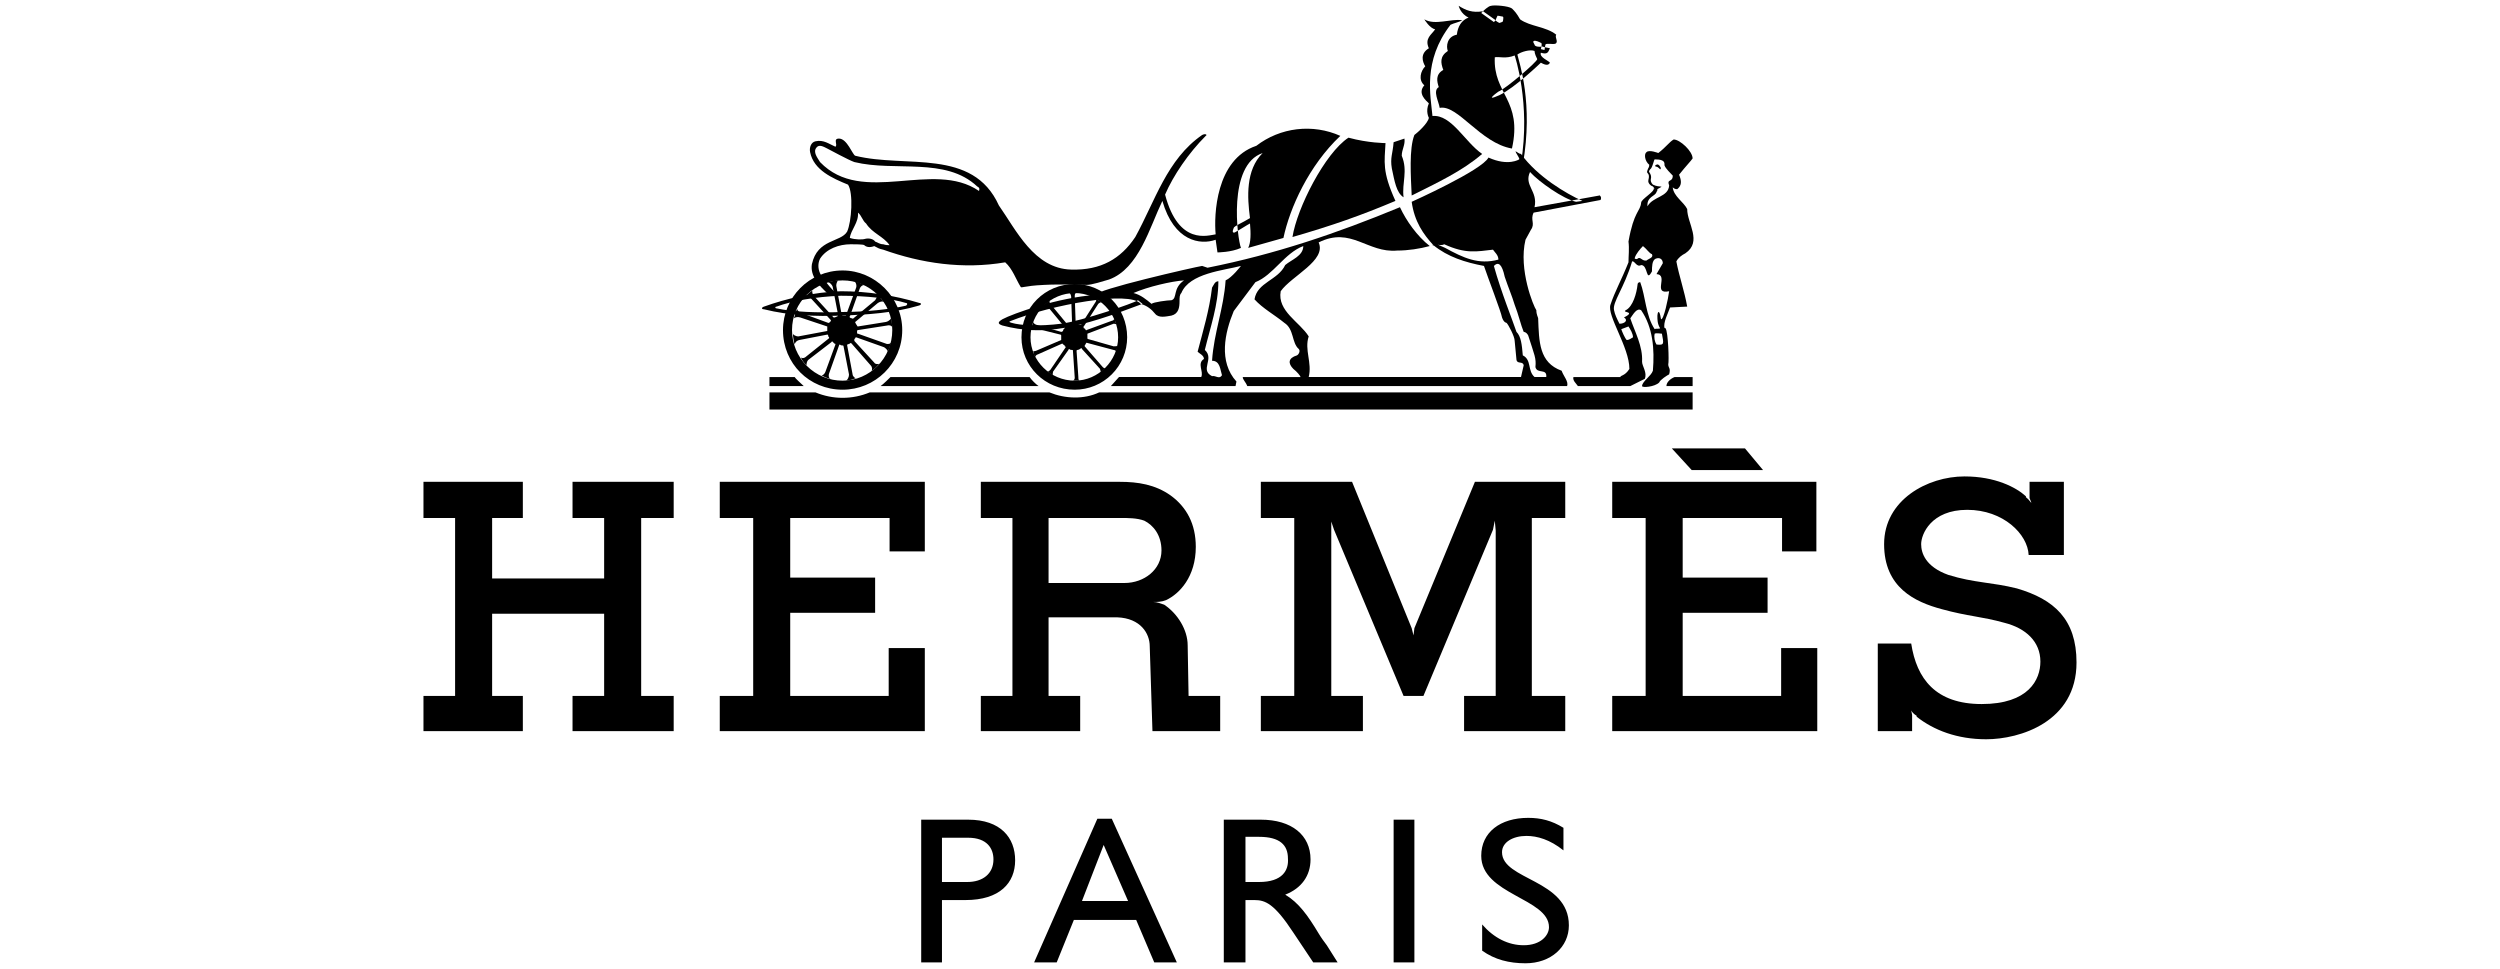 <?xml version="1.0" encoding="UTF-8"?>
<svg xmlns="http://www.w3.org/2000/svg" width="160" height="62" viewBox="0 0 160 62" fill="none">
  <path fill-rule="evenodd" clip-rule="evenodd" d="M27.102 30.837H33.462V33.15H31.496V37.023H38.665V33.15H36.642V30.837H43.116V33.15H41.035V44.539H43.116V46.794H36.642V44.539H38.665V39.278H31.496V44.539H33.462V46.794H27.102V44.539H29.126V33.15H27.102V30.837ZM103.182 30.837H116.248V35.289H114.051V33.15H107.692V36.966H113.125V39.22H107.692V44.539H113.993V41.475H116.305V46.794H103.182V44.539H105.321V33.15H103.182V30.837ZM46.065 30.837H59.188V35.289H56.933V33.15H50.574V36.966H56.008V39.22H50.574V44.539H56.876V41.475H59.188V46.794H46.065V44.539H48.204V33.15H46.065V30.837ZM106.998 28.699H111.68L112.837 30.086H108.27L106.998 28.699ZM129.081 37.659C127.463 37.254 126.364 37.313 124.688 36.792C123.242 36.272 122.954 35.404 122.954 34.826C122.954 34.19 123.589 32.629 125.902 32.629C128.215 32.629 129.775 34.19 129.834 35.52H132.088V30.837H129.891V31.879L130.007 32.167C129.948 32.167 129.891 31.994 129.659 31.821V31.763C129.024 31.185 127.694 30.491 125.728 30.491C123.358 30.491 120.583 31.994 120.583 34.826C120.583 37.602 122.548 38.526 124.283 38.989C125.96 39.451 126.827 39.451 128.272 39.856C129.659 40.202 130.585 41.069 130.585 42.342C130.585 43.498 129.834 45.059 126.827 45.059C123.878 45.059 122.664 43.44 122.317 41.185H120.178V46.792H122.375V45.752L122.317 45.462C122.317 45.462 122.375 45.636 122.664 45.809V45.868C123.761 46.735 125.265 47.313 127.115 47.313C129.254 47.313 132.897 46.215 132.897 42.399C132.897 39.626 131.451 38.353 129.081 37.659ZM98.037 44.539V33.15H100.176V30.837H94.395L90.521 40.203L90.464 40.666L90.348 40.203L86.532 30.837H80.694V33.15H82.832V44.539H80.694V46.794H87.226V44.539H85.202V33.381L85.377 33.902L89.828 44.539H91.1L95.551 33.902L95.667 33.323L95.725 33.959V44.539H93.701V46.794H100.176V44.539H98.037ZM51.441 24.71H49.245V24.132H50.864C50.921 24.247 51.268 24.536 51.441 24.71ZM106.651 24.71C106.651 24.479 106.882 24.247 107.171 24.132H108.328V24.71H106.651ZM70.346 25.114C69.363 25.577 68.149 25.519 67.166 25.114H55.662C55.112 25.343 54.523 25.461 53.927 25.461C53.332 25.461 52.742 25.343 52.193 25.114H49.245V26.212H108.328V25.114H70.346ZM56.355 24.71C56.529 24.594 56.933 24.19 56.991 24.132H65.894C66.009 24.305 66.299 24.595 66.472 24.71H56.355ZM68.785 24.363C70.288 24.363 71.56 23.091 71.56 21.588C71.56 20.027 70.288 18.755 68.785 18.755C68.034 18.756 67.314 19.055 66.783 19.586C66.252 20.117 65.954 20.837 65.952 21.588C65.952 23.091 67.224 24.363 68.785 24.363V24.941C66.877 24.941 65.374 23.438 65.374 21.588C65.374 19.68 66.877 18.177 68.785 18.177C70.634 18.177 72.138 19.68 72.138 21.588C72.137 22.477 71.784 23.329 71.155 23.958C70.526 24.587 69.674 24.94 68.785 24.941V24.363ZM57.743 21.126C57.743 19.044 56.008 17.31 53.927 17.31C51.788 17.31 50.111 19.044 50.111 21.126C50.111 23.265 51.788 24.941 53.927 24.941C56.008 24.941 57.743 23.265 57.743 21.126H57.106C57.106 22.918 55.661 24.363 53.927 24.363C53.501 24.364 53.08 24.281 52.687 24.118C52.294 23.956 51.937 23.717 51.636 23.416C51.335 23.116 51.097 22.759 50.934 22.366C50.772 21.972 50.689 21.551 50.689 21.126C50.689 19.334 52.135 17.946 53.927 17.946C54.345 17.945 54.759 18.026 55.145 18.186C55.531 18.345 55.882 18.579 56.178 18.875C56.473 19.17 56.708 19.521 56.867 19.908C57.026 20.294 57.108 20.708 57.106 21.126H57.743Z" fill="black"></path>
  <path fill-rule="evenodd" clip-rule="evenodd" d="M70.577 23.495L69.421 22.165V22.108C69.479 22.05 69.479 21.992 69.536 21.934L71.271 22.397C71.328 22.397 71.444 22.454 71.444 22.512C71.444 22.454 71.502 22.223 71.56 22.108C71.502 22.165 71.386 22.165 71.271 22.165L69.652 21.703C69.594 21.703 69.594 21.645 69.594 21.645V21.356L71.271 20.719C71.271 20.719 71.444 20.719 71.444 20.777C71.444 20.719 71.328 20.43 71.328 20.373C71.328 20.43 71.213 20.546 71.155 20.546L71.271 20.488L69.536 21.124C69.536 21.182 69.536 21.124 69.479 21.124C69.477 21.094 69.464 21.066 69.442 21.044C69.421 21.023 69.393 21.01 69.363 21.008C69.363 20.95 69.305 20.892 69.363 20.892L70.288 19.447C70.346 19.389 70.462 19.331 70.519 19.331C70.461 19.331 70.23 19.157 70.114 19.1C70.172 19.1 70.172 19.273 70.114 19.331L69.189 20.776H69.074C69.074 20.776 68.958 20.719 68.9 20.719C68.9 20.719 68.842 20.719 68.842 20.661L68.784 18.985C68.784 18.869 68.784 18.753 68.9 18.753H68.438C68.496 18.753 68.554 18.927 68.554 18.985L68.612 20.661C68.612 20.719 68.554 20.719 68.554 20.719C68.554 20.719 68.438 20.776 68.38 20.835C68.38 20.835 68.322 20.835 68.322 20.776L67.224 19.447C67.166 19.389 67.166 19.273 67.166 19.216C67.108 19.274 66.877 19.447 66.819 19.505C66.877 19.505 66.993 19.563 67.05 19.621L68.149 20.95V21.008C68.09 21.008 68.033 21.124 68.033 21.182C68.033 21.182 67.975 21.24 67.917 21.24L66.298 20.777C66.183 20.719 66.125 20.661 66.125 20.604C66.125 20.661 66.009 20.95 66.009 21.008C66.009 21.008 66.183 20.95 66.24 21.008L67.859 21.413C67.917 21.413 67.917 21.471 67.917 21.471V21.76L66.298 22.454C66.24 22.454 66.125 22.511 66.125 22.454C66.125 22.511 66.183 22.743 66.24 22.859C66.24 22.8 66.356 22.685 66.414 22.685L67.975 21.991C68.033 21.991 68.033 22.049 68.033 22.049C68.09 22.049 68.149 22.107 68.149 22.165C68.206 22.165 68.206 22.223 68.206 22.223L67.224 23.668C67.165 23.727 67.108 23.784 67.05 23.784C67.108 23.842 67.339 24.015 67.397 24.015C67.338 24.015 67.397 23.841 67.397 23.784L68.379 22.397C68.379 22.338 68.437 22.338 68.437 22.338C68.495 22.397 68.553 22.397 68.611 22.397C68.668 22.397 68.668 22.397 68.668 22.454L68.784 24.189C68.784 24.247 68.726 24.362 68.668 24.362H69.131C69.015 24.362 69.015 24.247 69.015 24.131L68.9 22.454C68.9 22.397 68.957 22.397 68.957 22.397C69.015 22.397 69.131 22.338 69.189 22.281C69.189 22.281 69.247 22.281 69.247 22.338L70.403 23.611C70.403 23.668 70.46 23.784 70.46 23.842L70.749 23.553C70.692 23.611 70.577 23.495 70.577 23.495ZM53.812 18.928C55.43 18.928 57.049 19.102 57.974 19.39C58.089 19.39 58.089 19.506 57.974 19.564C56.991 19.795 55.372 19.968 53.869 19.968C52.366 20.027 50.747 19.968 49.707 19.737C49.591 19.737 49.591 19.621 49.707 19.621C50.632 19.275 52.193 18.986 53.812 18.928V18.639C52.077 18.697 50.343 19.102 48.897 19.622C48.724 19.68 48.724 19.795 48.897 19.795C50.516 20.2 52.193 20.258 53.869 20.2C55.488 20.142 57.222 20.027 58.783 19.564C59.014 19.506 58.957 19.39 58.841 19.39C57.211 18.894 55.516 18.641 53.812 18.639V18.928Z" fill="black"></path>
  <path fill-rule="evenodd" clip-rule="evenodd" d="M70.982 17.888C70.577 18.004 69.883 18.234 69.536 18.234C69.247 18.234 67.803 18.177 66.819 18.234C65.489 18.292 65.374 18.466 65.316 18.35C65.027 17.888 64.796 17.194 64.333 16.789C61.616 17.252 58.957 16.847 56.529 15.98V15.633C56.703 15.691 56.818 15.691 56.933 15.691C56.529 15.113 55.835 14.939 55.43 14.303C55.199 14.13 55.141 13.783 54.91 13.609C54.968 14.245 54.448 14.708 54.39 15.228C54.736 15.344 55.199 15.344 55.373 15.286C55.604 15.228 55.893 15.286 56.009 15.46C56.182 15.517 56.298 15.633 56.529 15.633V15.98C56.24 15.921 56.182 15.864 55.951 15.749C55.662 15.865 55.431 15.807 55.315 15.691C55.257 15.633 54.679 15.633 54.448 15.633C53.696 15.633 52.887 15.922 52.482 16.558C52.308 16.905 52.366 17.31 52.54 17.599C52.656 17.772 53.176 18.524 53.522 18.755L53.06 18.87C52.366 18.234 51.846 17.656 51.962 16.905C52.309 15.286 53.811 15.517 54.216 14.824C54.505 14.188 54.621 12.338 54.274 11.818C53.291 11.413 52.078 10.893 51.846 9.736C51.788 9.447 51.904 9.1 52.193 9.042C52.713 8.927 53.06 9.216 53.465 9.39C53.638 9.274 53.291 8.869 53.696 8.869C54.216 8.869 54.563 9.91 54.736 9.968L54.679 10.372C54.332 10.257 53.06 9.563 52.944 9.506C52.713 9.39 52.424 9.216 52.251 9.447C52.019 9.736 52.309 10.084 52.482 10.372C55.199 13.205 59.708 10.199 62.657 12.222C62.714 12.049 62.657 11.991 62.541 11.933C60.517 10.026 57.28 11.009 54.679 10.372L54.736 9.968C57.974 10.777 62.252 9.448 63.928 13.148C65.027 14.709 66.183 17.194 68.553 17.253C70.461 17.31 71.733 16.559 72.658 15.171C73.93 12.859 74.681 10.199 76.936 8.639C77.167 8.523 77.282 8.639 77.167 8.696C76.069 9.794 75.085 11.24 74.565 12.454C75.432 15.75 77.34 15.056 77.802 14.998C77.687 13.784 77.802 10.2 80.404 9.332C81.159 8.751 82.058 8.385 83.005 8.273C83.951 8.161 84.911 8.307 85.781 8.696C83.758 10.604 82.543 13.321 82.139 15.229L79.884 15.865C80.058 15.518 80.058 14.94 80 14.304C79.769 14.42 79.537 14.593 79.017 14.882C78.786 14.94 78.959 14.593 78.959 14.593C78.959 14.478 79.537 14.246 79.999 13.958C79.826 12.628 79.71 10.893 80.809 9.795C78.555 10.547 79.19 15.287 79.421 15.866C78.785 16.154 77.918 16.154 77.918 16.154L77.802 15.345C76.82 15.692 75.143 15.461 74.392 12.859C73.583 14.535 72.889 17.194 70.982 17.888ZM106.247 10.835C106.131 10.719 106.072 10.661 105.957 10.661C105.899 10.604 105.957 10.545 106.015 10.545C106.073 10.488 106.189 10.545 106.247 10.661C106.305 10.719 106.305 10.835 106.247 10.835Z" fill="black"></path>
  <path fill-rule="evenodd" clip-rule="evenodd" d="M54.505 21.992L55.719 23.38C55.835 23.496 55.835 23.669 55.777 23.727C55.951 23.669 56.182 23.38 56.297 23.265C56.239 23.322 56.008 23.322 55.951 23.206L54.679 21.819V21.703L54.737 21.645C54.737 21.587 54.794 21.587 54.794 21.587L56.586 22.224C56.76 22.339 56.818 22.455 56.818 22.512C56.876 22.397 56.991 22.05 57.049 21.934C56.991 21.993 56.818 22.05 56.702 21.993L54.91 21.357C54.852 21.357 54.852 21.357 54.852 21.299V21.183C54.852 21.125 54.91 21.125 54.91 21.125L56.76 20.836C56.991 20.778 57.106 20.894 57.106 20.952C57.106 20.836 57.049 20.431 57.049 20.316C57.049 20.374 56.933 20.547 56.702 20.605L54.91 20.893C54.852 20.893 54.852 20.836 54.852 20.836C54.794 20.777 54.794 20.72 54.737 20.662V20.605L56.182 19.391C56.355 19.275 56.529 19.275 56.586 19.333C56.471 19.217 56.24 18.928 56.124 18.812C56.182 18.87 56.124 19.044 56.008 19.217L54.621 20.373C54.562 20.431 54.562 20.431 54.562 20.373C54.505 20.373 54.447 20.373 54.389 20.315C54.389 20.315 54.332 20.257 54.389 20.257L55.026 18.465C55.047 18.404 55.086 18.349 55.137 18.308C55.188 18.267 55.249 18.241 55.315 18.234C55.199 18.176 54.794 18.003 54.678 18.003C54.736 18.003 54.852 18.234 54.794 18.407L54.157 20.141C54.157 20.2 54.1 20.2 54.1 20.2H53.926L53.868 20.141L53.521 18.292C53.521 18.06 53.637 17.945 53.637 17.945C53.521 17.945 53.175 18.003 53.001 18.061C53.059 18.061 53.232 18.177 53.29 18.35L53.637 20.142C53.637 20.2 53.637 20.2 53.579 20.258C53.521 20.258 53.464 20.316 53.405 20.316H53.348L52.078 18.928C51.962 18.754 51.962 18.581 52.02 18.581C51.904 18.639 51.615 18.87 51.557 18.986C51.616 18.986 51.789 18.986 51.905 19.101L53.176 20.489V20.547L53.06 20.663H53.003L51.269 20.027C51.095 19.969 50.98 19.796 51.037 19.738C50.921 19.912 50.864 20.258 50.806 20.374C50.864 20.316 51.037 20.258 51.21 20.316L52.945 20.894V21.183L51.095 21.53C50.921 21.53 50.748 21.414 50.748 21.356C50.748 21.53 50.806 21.934 50.864 22.05C50.864 21.992 50.922 21.819 51.153 21.761L52.945 21.414C52.945 21.414 53.003 21.414 53.003 21.472C53.003 21.53 53.003 21.53 53.061 21.588V21.645L51.616 22.801C51.442 22.975 51.269 22.917 51.269 22.86C51.269 23.033 51.557 23.322 51.616 23.38C51.616 23.322 51.616 23.149 51.732 23.033L53.235 21.877C53.235 21.819 53.235 21.819 53.292 21.877L53.408 21.993C53.467 21.993 53.467 21.993 53.467 22.051L52.83 23.785C52.772 23.958 52.599 24.074 52.541 24.016C52.657 24.074 53.004 24.247 53.178 24.247C53.062 24.247 53.004 24.074 53.062 23.901L53.698 22.109C53.698 22.109 53.698 22.051 53.756 22.051C53.814 22.109 53.871 22.109 53.93 22.109C53.93 22.109 53.987 22.109 53.987 22.166L54.334 23.958C54.334 24.19 54.219 24.305 54.161 24.363C54.334 24.363 54.681 24.247 54.797 24.189C54.739 24.247 54.566 24.074 54.566 23.958L54.219 22.108V22.05C54.277 22.05 54.335 21.992 54.393 21.992C54.448 21.934 54.448 21.934 54.505 21.992ZM105.437 11.065C105.378 11.008 105.437 10.95 105.437 10.892C105.495 10.718 105.552 10.718 105.552 10.545C105.263 10.314 105.205 9.851 105.378 9.736C105.552 9.562 106.13 9.794 106.13 9.794C106.651 9.389 106.824 9.1 107.113 8.927C107.518 8.927 108.327 9.678 108.327 10.141C108.211 10.314 107.921 10.603 107.46 11.181C107.633 11.586 107.633 11.875 107.344 12.106C107.286 12.106 107.17 12.106 107.054 11.991C107.113 12.568 107.748 12.915 107.98 13.378C107.98 14.303 108.963 15.459 107.864 16.211C107.633 16.327 107.402 16.5 107.287 16.731C107.46 17.656 107.807 18.639 107.981 19.622L106.882 19.679C106.767 20.027 106.42 20.662 106.535 21.009C106.535 21.009 106.478 20.951 106.594 21.009C106.768 21.241 106.825 23.149 106.768 23.322C106.768 23.553 106.941 23.553 106.825 23.958C106.709 24.015 106.248 24.304 106.189 24.478C105.9 24.767 105.092 24.825 105.092 24.709C105.092 24.42 105.669 24.073 105.785 23.727C105.9 22.339 105.785 20.951 105.033 19.853C104.745 19.679 104.513 20.142 104.339 20.373C104.629 21.24 105.149 22.165 105.092 23.148C105.092 23.437 105.438 23.842 105.265 24.246L104.339 24.709H100.986C100.871 24.535 100.64 24.361 100.698 24.131H103.703C103.703 24.015 103.992 24.073 104.281 23.611C104.281 22.223 102.835 20.2 103.068 19.506C103.356 18.638 103.762 17.945 104.223 16.789L104.455 16.731C103.935 18.465 103.183 19.333 103.298 19.853C103.356 20.142 103.472 20.373 103.645 20.72L103.761 21.067C103.819 21.24 103.992 21.644 104.108 21.76C104.281 21.76 104.397 21.644 104.512 21.587C104.512 21.355 104.338 21.067 104.222 20.893L103.761 21.067L103.645 20.72C103.992 20.72 104.222 20.489 103.935 20.315C104.744 19.911 103.761 20.026 104.049 19.853C104.512 19.622 104.744 18.754 104.801 18.234C104.801 18.118 104.859 18.06 104.975 18.06C105.322 18.985 105.322 20.2 105.9 21.067V21.355C105.842 21.587 105.9 21.876 106.016 22.049C106.536 22.107 106.478 21.991 106.362 21.355C106.247 21.355 106.016 21.298 105.9 21.355V21.067C105.958 21.009 106.189 21.067 106.247 21.009C106.073 20.72 106.073 20.489 106.073 20.2C106.073 20.026 106.189 19.679 106.305 20.431C106.478 20.489 106.767 19.101 106.825 18.639C105.726 18.87 106.825 17.598 106.015 17.541L106.42 16.847C106.42 16.616 106.247 16.442 105.958 16.558L105.726 16.268C105.552 16.211 105.379 15.922 105.149 15.748C104.975 15.922 104.686 16.268 104.628 16.5C104.571 16.558 104.744 16.615 104.802 16.558C104.976 16.384 105.092 16.731 105.379 16.673C105.495 16.558 105.842 16.5 105.726 16.268L105.958 16.558C105.726 16.673 105.726 17.078 105.726 17.367C105.322 18.119 105.495 16.963 105.032 16.963C104.744 17.136 104.628 16.674 104.455 16.732L104.223 16.789C104.223 16.384 104.282 15.922 104.223 15.46C104.571 13.494 104.975 13.552 105.033 12.974C105.033 12.743 105.9 12.28 105.843 12.049C105.9 12.049 106.016 12.222 106.016 12.28C105.958 12.569 105.38 12.569 105.439 13.205C105.785 12.568 106.769 12.627 106.826 11.875C106.652 11.413 107.057 11.701 107.057 11.239C106.942 11.123 106.595 10.776 106.536 10.603C106.479 10.545 106.71 10.198 105.9 10.198C105.843 10.256 105.785 10.603 105.67 10.776C105.612 10.834 105.496 10.949 105.554 11.007C105.554 11.065 105.67 11.123 105.67 11.354C105.612 11.585 105.67 11.701 105.785 11.816C106.248 12.048 106.595 11.816 106.074 12.106C106.074 12.164 106.074 12.222 106.016 12.28C106.016 12.222 105.843 11.991 105.785 11.932C105.727 11.932 105.439 11.759 105.496 11.528C105.552 11.297 105.552 11.182 105.437 11.065ZM89.885 8.869C89.944 9.274 89.712 9.563 89.712 9.968C90.117 10.951 89.712 11.702 89.828 12.627C89.365 12.338 89.25 11.587 89.077 10.777C88.961 10.084 89.134 9.852 89.191 9.101L89.885 8.869ZM88.672 9.158C88.614 10.371 88.441 10.95 89.308 12.858C87.111 13.783 85.318 14.419 82.718 15.17C83.006 13.32 84.799 9.794 86.302 8.811C87.573 9.158 88.672 9.158 88.672 9.158Z" fill="black"></path>
  <path fill-rule="evenodd" clip-rule="evenodd" d="M83.005 22.744C82.428 22.917 82.428 23.264 82.775 23.611C83.005 23.784 83.237 24.074 83.237 24.131H79.537C79.537 24.305 79.711 24.421 79.826 24.709H100.291C100.407 24.421 100.06 24.073 99.945 23.727C98.499 23.206 98.499 21.877 98.442 20.373C98.442 20.315 98.326 20.142 98.326 19.853C98.152 19.622 97.17 17.251 97.632 15.343L97.978 14.708C98.268 14.303 97.921 14.072 98.152 13.609L102.43 12.8C102.488 12.742 102.488 12.569 102.373 12.511C102.373 12.453 102.43 12.511 102.373 12.511L98.21 13.262C98.441 12.222 97.516 11.875 97.921 11.008C98.498 11.643 100.06 12.742 100.87 12.915L101.275 12.858C100.234 12.396 98.384 11.297 97.344 9.852C97.228 9.852 97.112 9.736 96.997 9.678C96.997 9.794 97.286 10.141 97.228 10.199C97.228 10.199 96.534 10.661 95.262 10.083C94.858 10.892 90.348 12.915 90.348 12.915C90.522 14.188 91.1 14.997 91.735 15.691C91.562 15.575 91.794 15.806 91.735 15.691C92.661 16.442 93.759 16.789 94.974 17.02C95.205 17.714 96.072 19.968 96.129 20.315C96.245 20.662 96.419 20.662 96.419 20.662C96.535 20.778 96.939 21.529 96.939 21.818L97.055 23.032C97.113 23.321 97.459 23.09 97.517 23.379L97.344 24.13H98.211C97.748 23.726 98.037 23.032 97.459 22.743C97.401 22.049 97.344 21.529 97.054 21.24C96.824 20.546 96.072 18.696 95.608 17.019L95.898 16.614C94.626 16.962 93.644 16.499 92.487 15.863C91.621 15.458 92.141 15.805 92.429 15.632C93.817 16.268 94.511 16.094 95.551 15.979C95.667 16.152 95.898 16.326 95.898 16.614L95.608 17.019C95.897 16.73 96.128 16.904 96.302 17.713C96.534 18.407 96.764 18.927 96.938 19.505C97.17 20.083 97.343 20.835 97.516 21.24C97.516 21.24 97.69 21.24 97.805 21.471C98.21 22.743 98.325 22.916 98.267 23.494C98.383 23.957 99.019 23.552 98.961 24.13H83.757C83.988 23.205 83.468 22.396 83.757 21.529C83.179 20.603 81.734 19.91 81.965 18.638C82.658 17.655 84.913 16.672 84.393 15.516C86.474 14.475 87.515 16.21 89.423 16.036C90.117 16.036 90.868 15.92 91.504 15.747C90.694 15.111 90.001 14.129 89.597 13.261C85.55 14.937 81.618 16.267 77.282 17.135L76.936 17.019C76.531 17.076 69.941 18.58 70.172 18.869C67.686 19.042 64.795 20.083 64.16 20.429C63.871 20.603 63.812 20.718 64.16 20.834C66.819 21.528 69.016 21.008 73.12 19.447L72.831 19.215C72.6 19.389 69.247 20.545 67.917 20.718C66.53 20.892 65.316 20.834 64.738 20.66C64.564 20.602 64.564 20.602 64.679 20.545C67.281 19.504 72.311 18.579 73.004 19.447C73.409 19.562 73.698 19.793 73.93 20.083C74.161 20.372 74.623 20.256 74.97 20.199C75.432 20.083 75.49 19.678 75.49 19.273L74.97 19.215C74.739 19.215 73.814 19.331 73.698 19.447C73.352 19.157 73.004 18.869 72.542 18.753C73.467 18.348 74.97 18.001 75.779 17.943C75.028 18.464 75.375 19.099 74.97 19.215L75.49 19.273C75.49 19.042 75.49 18.869 75.606 18.753C76.126 17.481 78.323 17.308 79.421 17.019C79.421 17.019 78.844 17.77 78.439 17.944C78.323 19.736 77.687 21.297 77.571 23.089C78.091 23.089 78.091 23.667 78.207 24.014C78.034 24.303 77.802 24.014 77.571 24.073C76.762 23.668 77.745 22.974 77.109 22.396C77.456 20.951 77.976 19.505 77.976 18.002C77.745 18.002 77.687 18.233 77.571 18.407C77.398 19.852 76.993 21.181 76.647 22.511C76.762 22.627 77.052 22.742 77.052 22.973C76.589 23.262 77.052 23.783 76.878 24.129H71.617L71.097 24.707H79.075L79.132 24.418C77.977 23.146 78.381 21.296 78.959 19.909L80.347 18.059C81.503 17.597 82.197 16.21 83.41 15.747C83.41 16.383 82.658 16.614 82.254 16.961C81.791 17.944 80.461 18.059 80.288 19.158C80.808 19.736 81.561 20.141 82.197 20.661C82.832 21.066 82.658 21.933 83.121 22.338C83.238 22.455 83.121 22.686 83.005 22.744Z" fill="black"></path>
  <path fill-rule="evenodd" clip-rule="evenodd" d="M91.851 1.874C91.621 2.221 91.157 2.452 91.447 3.089C90.869 3.436 91.042 3.956 91.215 4.245C90.926 4.534 90.753 5.112 91.157 5.459C90.695 5.979 91.273 6.442 91.447 6.615C91.215 7.135 91.447 7.54 91.447 7.54C91.388 7.887 90.752 8.465 90.521 8.638C90.175 9.506 90.291 11.298 90.348 12.512C91.967 11.703 93.585 10.951 94.858 9.852C93.759 9.101 92.891 7.309 91.678 7.424C91.562 6.152 91.042 3.898 92.834 1.585C93.065 1.47 93.412 1.412 93.585 1.296C92.834 1.181 91.851 1.643 91.157 1.238C91.157 1.239 91.505 1.817 91.851 1.874Z" fill="black"></path>
  <path fill-rule="evenodd" clip-rule="evenodd" d="M95.725 1.296C95.725 1.354 95.956 1.469 95.956 1.469C95.956 1.469 96.188 1.412 96.188 1.354C96.188 1.296 96.245 1.123 96.188 1.065C96.129 1.065 95.956 1.007 95.841 1.007C95.841 1.007 95.725 1.239 95.725 1.296L95.609 1.412L94.799 0.834L94.915 0.718C94.915 0.718 95.262 0.371 95.436 0.371C95.609 0.313 96.534 0.371 96.766 0.544C96.939 0.718 97.055 0.833 97.286 1.238C97.922 1.7 98.962 1.7 99.599 2.22C99.483 2.394 99.772 2.683 99.541 2.798C99.367 2.857 98.962 2.741 98.905 2.857L98.847 3.203L98.615 3.145C98.615 3.145 98.731 2.741 98.615 2.741C98.499 2.683 98.269 2.567 98.153 2.625C98.095 2.683 98.153 2.741 98.211 2.856C98.211 2.971 98.5 3.03 98.674 2.971L98.905 3.03L99.194 3.087C99.078 3.376 99.021 3.492 98.616 3.376C98.5 3.665 99.136 3.897 99.194 4.012C99.135 4.128 99.021 4.244 98.616 4.012C98.616 4.012 96.939 5.631 95.956 6.094C94.916 6.557 95.899 5.863 95.899 5.863C96.361 5.689 98.384 3.955 98.384 3.782C98.326 3.666 98.211 3.435 98.211 3.261C97.921 3.146 97.344 3.319 97.112 3.492C97.228 4.012 98.153 6.614 97.459 10.546L97.344 10.43C97.979 6.614 96.939 3.55 96.939 3.55C96.361 3.782 95.956 3.609 95.667 3.666C95.551 6.036 97.459 6.384 96.765 9.506C94.742 9.159 93.297 6.672 92.14 6.904C92.082 6.499 91.678 5.806 92.082 5.574C91.967 5.227 91.851 4.765 92.371 4.476C92.198 4.013 92.14 3.609 92.661 3.262C92.545 2.973 92.602 2.337 93.238 2.221C93.297 1.701 93.528 1.296 93.99 1.123C93.47 0.892 93.354 0.371 93.354 0.371C93.817 0.661 94.221 0.834 94.915 0.719L95.725 1.296ZM76.069 44.539L76.011 41.301C76.011 40.319 75.375 39.277 74.507 38.699C74.334 38.641 74.045 38.526 73.814 38.526C74.045 38.526 74.334 38.526 74.624 38.41C75.49 38.005 76.531 36.907 76.531 34.999C76.531 33.553 75.954 32.456 74.912 31.703C73.93 31.01 72.831 30.837 71.675 30.837H62.773V33.15H64.796V44.539H62.773V46.793H69.132V44.539H67.108V39.509H71.502C73.005 39.566 73.583 40.549 73.583 41.359L73.757 46.792H78.092V44.538L76.069 44.539ZM71.964 37.312H67.108V33.15H71.676C72.196 33.15 72.774 33.15 73.236 33.324C73.814 33.613 74.335 34.249 74.335 35.231C74.335 36.446 73.236 37.312 71.964 37.312ZM61.963 52.459C64.044 52.459 64.969 53.615 64.969 55.06C64.969 56.506 63.986 57.604 61.789 57.604H60.286V61.593H58.957V52.459L61.963 52.459ZM60.286 56.448H61.905C62.888 56.448 63.581 55.927 63.581 55.002C63.581 54.309 63.177 53.615 61.962 53.615H60.286L60.286 56.448ZM75.317 61.593H73.872L72.716 58.876H68.727L67.629 61.593H66.184L70.23 52.401H71.155L75.317 61.593ZM69.247 57.662H72.196L70.635 54.077L69.247 57.662ZM90.521 61.593H89.192V52.459H90.521V61.593ZM100.061 54.424C99.194 53.73 98.384 53.499 97.691 53.499C96.824 53.499 96.129 53.904 96.129 54.54C96.129 56.333 100.408 56.274 100.408 59.223C100.408 60.61 99.251 61.65 97.632 61.65C96.592 61.65 95.667 61.42 94.858 60.842V59.165C95.609 60.032 96.535 60.495 97.518 60.495C98.615 60.495 99.135 59.859 99.135 59.339C99.135 57.489 94.799 57.257 94.799 54.772C94.799 53.269 96.014 52.343 97.805 52.343C98.615 52.343 99.308 52.517 100.061 52.979V54.424H100.061ZM84.914 60.495C84.74 60.263 84.567 60.032 84.394 59.743C83.7 58.587 83.121 57.777 82.255 57.257C83.295 56.853 83.874 56.044 83.874 55.003C83.874 53.442 82.659 52.459 80.694 52.459H78.323V61.593H79.71V57.604H80.288C80.982 57.604 81.561 57.836 82.774 59.686L84.047 61.593H85.607L84.914 60.495ZM80.578 56.448H79.71V53.557H80.578C81.908 53.557 82.428 54.077 82.428 54.945C82.485 55.696 82.082 56.448 80.578 56.448Z" fill="black"></path>
</svg>
